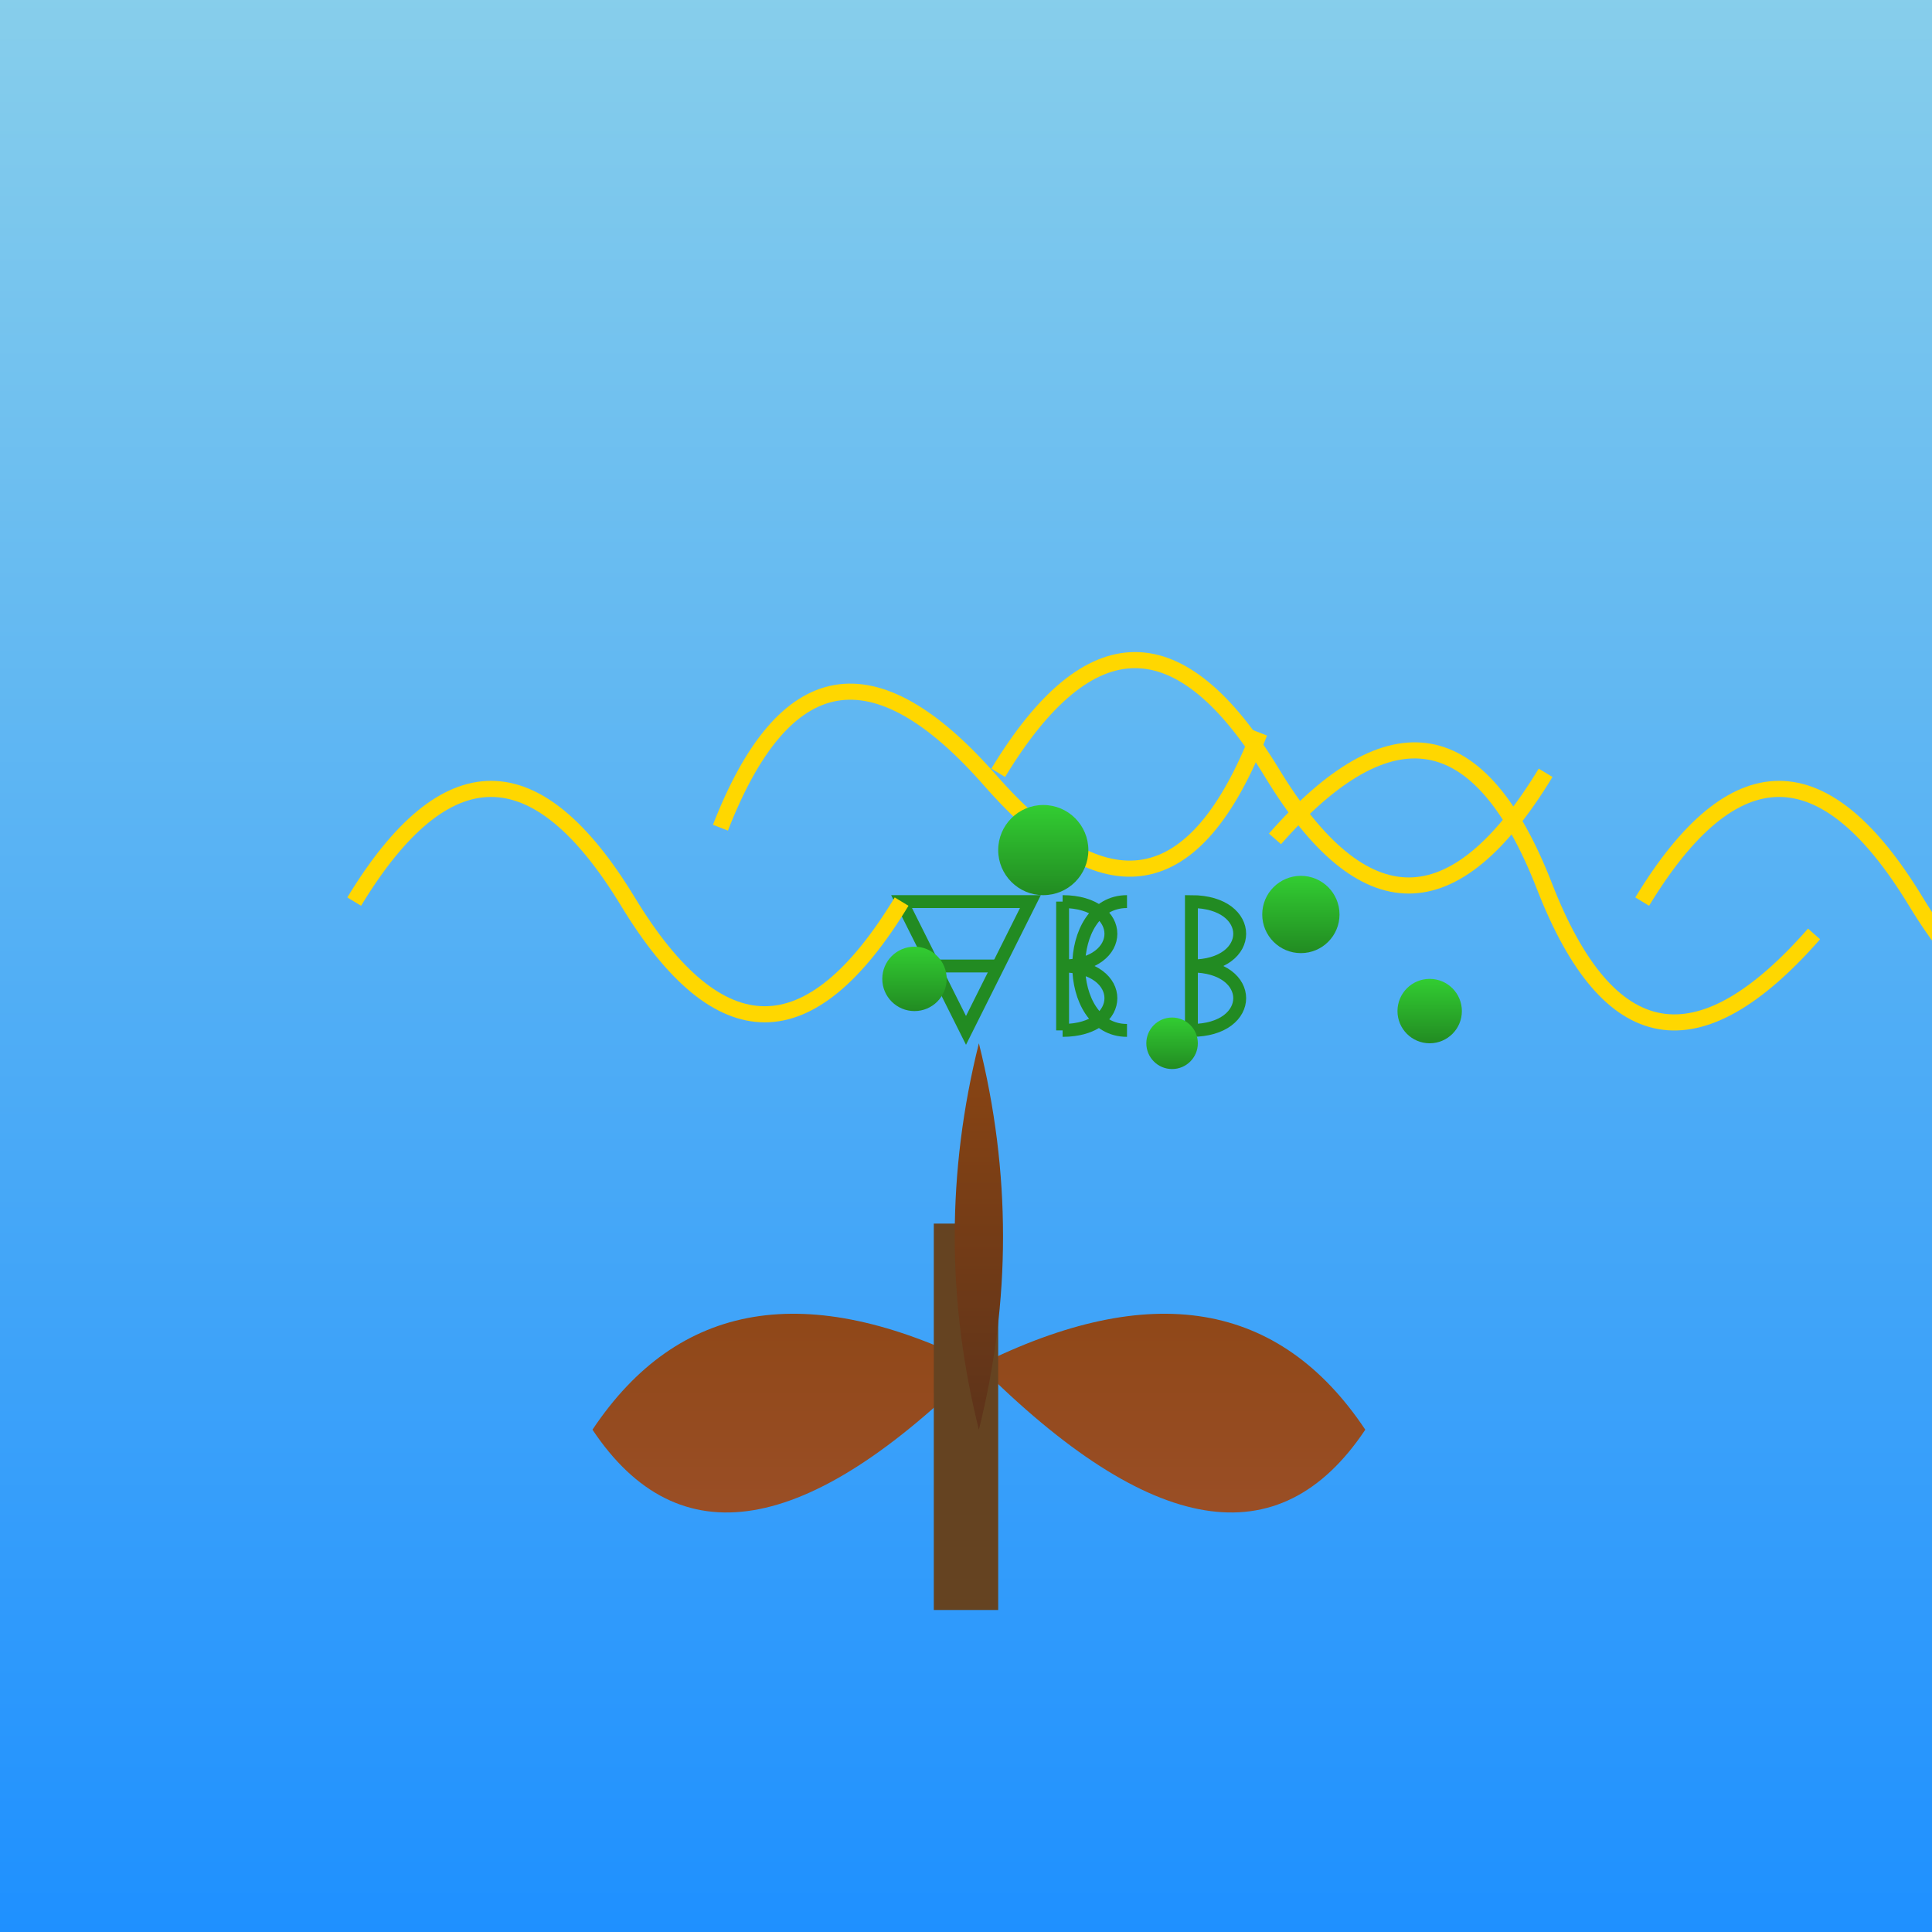 <svg viewBox="0 0 300 300" xmlns="http://www.w3.org/2000/svg">
  <!-- Definitions for gradients and patterns -->
  <defs>
    <linearGradient id="skyGradient" x1="0" y1="0" x2="0" y2="1">
      <stop offset="0%" stop-color="#87CEEB"/>
      <stop offset="100%" stop-color="#1E90FF"/>
    </linearGradient>
    <linearGradient id="bookGradient" x1="0" y1="0" x2="0" y2="1">
      <stop offset="0%" stop-color="#8B4513"/>
      <stop offset="100%" stop-color="#A0522D"/>
    </linearGradient>
    <linearGradient id="treeTrunkGradient" x1="0" y1="0" x2="0" y2="1">
      <stop offset="0%" stop-color="#8B4513"/>
      <stop offset="100%" stop-color="#5D331A"/>
    </linearGradient>
    <linearGradient id="leafGradient" x1="0" y1="0" x2="0" y2="1">
      <stop offset="0%" stop-color="#32CD32"/>
      <stop offset="100%" stop-color="#228B22"/>
    </linearGradient>
    <filter id="shadow" x="-20%" y="-20%" width="140%" height="140%">
      <feOffset result="offOut" in="SourceAlpha" dx="2" dy="2" />
      <feGaussianBlur result="blurOut" in="offOut" stdDeviation="2" />
      <feBlend in="SourceGraphic" in2="blurOut" mode="normal" />
    </filter>
    <symbol id="letter">
      <path d="M10 80 Q 52.5 10, 95 80 T 180 80" fill="none" stroke="#FFD700" stroke-width="5"/>
    </symbol>
  </defs>

  <!-- Sky Background -->
  <rect width="300" height="300" fill="url(#skyGradient)" />

  <!-- Open Book -->
  <g transform="translate(150, 220)">
    <!-- Left Page -->
    <path d="M -60 0 Q -40 -30, 0 -10 Q -40 30, -60 0" fill="url(#bookGradient)" filter="url(#shadow)" />
    <!-- Right Page -->
    <path d="M 60 0 Q 40 -30, 0 -10 Q 40 30, 60 0" fill="url(#bookGradient)" filter="url(#shadow)" />
    <!-- Book Spine -->
    <rect x="-5" y="-30" width="10" height="60" fill="#654321" />
  </g>

  <!-- Tree Trunk -->
  <g transform="translate(150,220)">
    <path d="M0 0 C5 -20, 5 -40, 0 -60 C-5 -40, -5 -20, 0 0" fill="url(#treeTrunkGradient)" filter="url(#shadow)" />
    <!-- Branches forming letters -->
    <g fill="none" stroke="#228B22" stroke-width="2">
      <!-- Letter A -->
      <path d="M0-60 L-10-80 L10-80 Z" />
      <path d="M-5-70 H5" />
      <!-- Letter B -->
      <path d="M15-60 V-80" />
      <path d="M15-60 C25-60,25-70,15-70 C25-70,25-80,15-80" />
      <!-- Letter C -->
      <path d="M25-60 C15-60,15-80,25-80" />
      <!-- Letter D -->
      <path d="M35-60 V-80 C45-80,45-70,35-70 C45-70,45-60,35-60" />
    </g>
  </g>

  <!-- Letters in the Sky -->
  <g transform="translate(150,220)">
    <use href="#letter" transform="translate(-100,-120) scale(0.5)" />
    <use href="#letter" transform="translate(-50,-130) scale(0.5) rotate(-10)" />
    <use href="#letter" transform="translate(0,-140) scale(0.5)" />
    <use href="#letter" transform="translate(50,-130) scale(0.5) rotate(10)" />
    <use href="#letter" transform="translate(100,-120) scale(0.5)" />
  </g>

  <!-- Additional Leaves and Flourishes -->
  <g fill="url(#leafGradient)" filter="url(#shadow)">
    <circle cx="140" cy="150" r="5" />
    <circle cx="160" cy="130" r="7" />
    <circle cx="180" cy="160" r="4" />
    <circle cx="200" cy="140" r="6" />
    <circle cx="220" cy="155" r="5" />
  </g>
</svg>